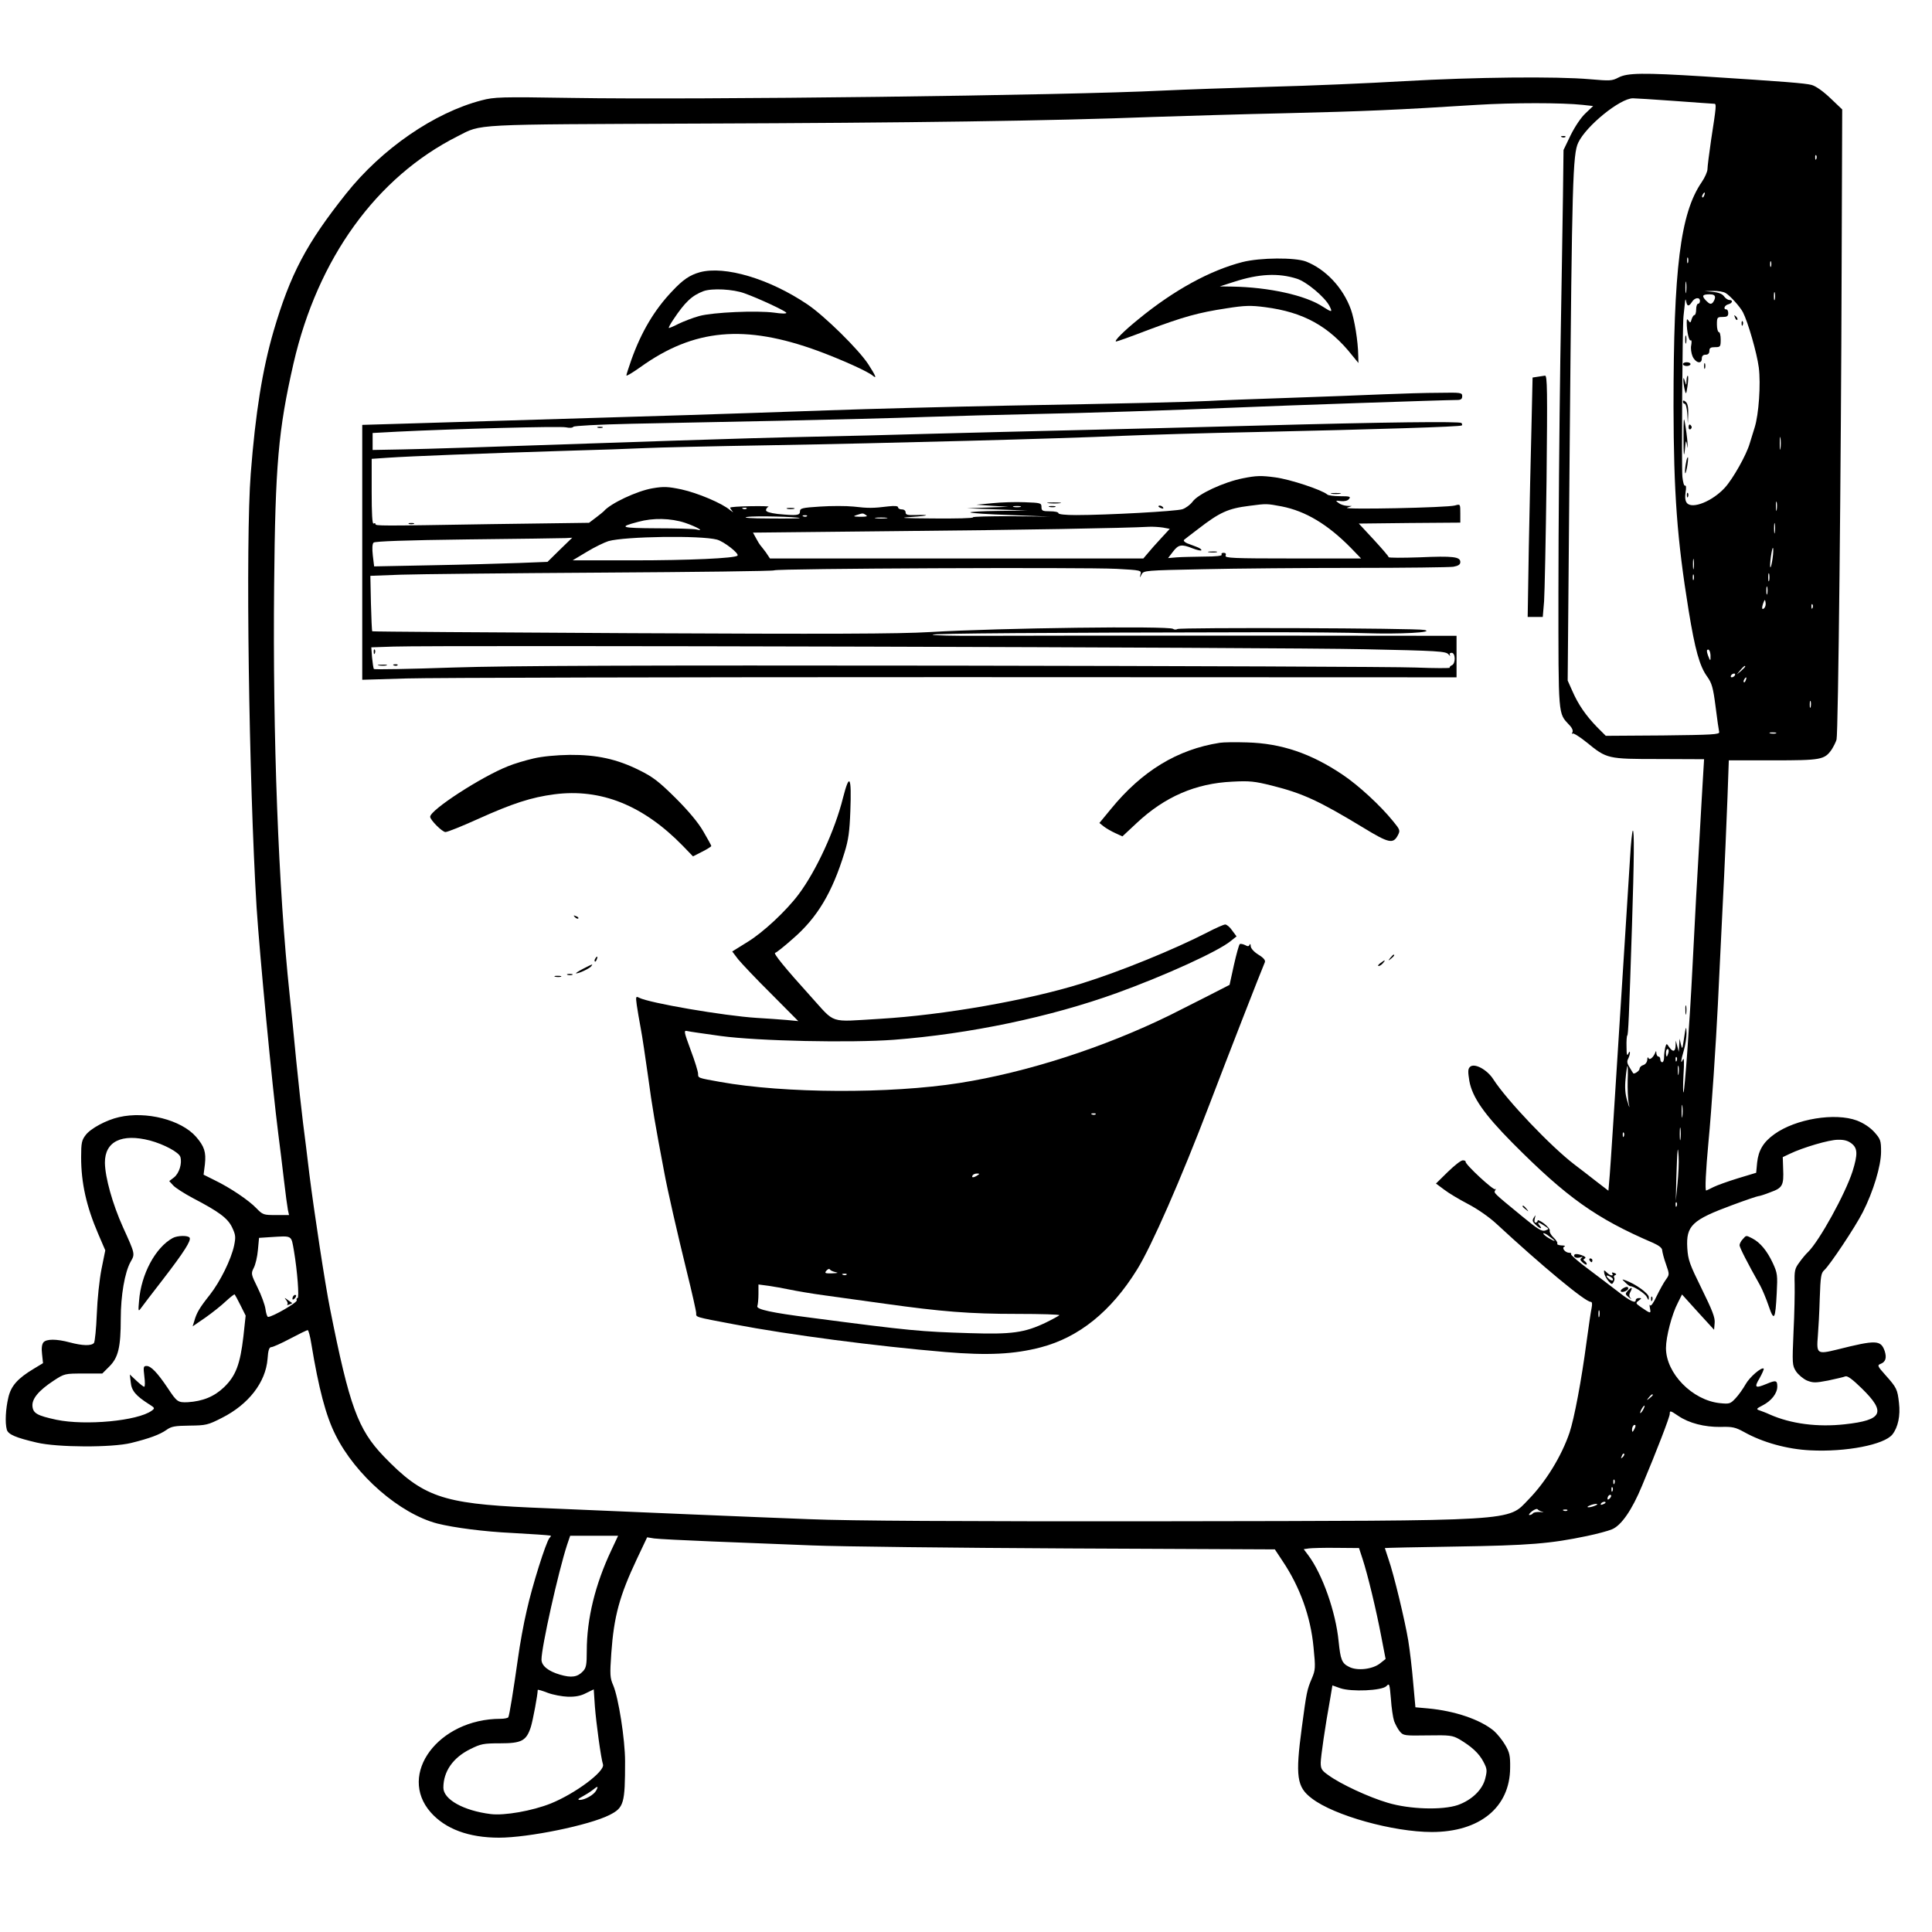 <?xml version="1.0" standalone="no"?>
<!DOCTYPE svg PUBLIC "-//W3C//DTD SVG 20010904//EN"
 "http://www.w3.org/TR/2001/REC-SVG-20010904/DTD/svg10.dtd">
<svg version="1.0" xmlns="http://www.w3.org/2000/svg"
 width="1024pt" height="1024pt" viewBox="0 0 1024 1024"
 preserveAspectRatio="xMidYMid meet">
<g transform="translate(0,1024) scale(0.1,-0.1)"
fill="#000000" stroke="none">
<path d="M8578 9829 c-34 -18 -46 -18 -150 -9 -180 16 -615 11 -983 -10 -187
-11 -509 -25 -715 -30 -206 -6 -460 -15 -565 -20 -512 -26 -2470 -50 -3135
-39 -378 6 -410 5 -478 -13 -250 -65 -528 -256 -718 -495 -210 -264 -295 -425
-384 -728 -59 -203 -96 -433 -121 -755 -28 -354 -10 -1627 31 -2300 16 -246
83 -950 115 -1200 8 -63 22 -173 30 -245 8 -71 18 -142 21 -158 l6 -27 -69 0
c-66 0 -70 1 -104 36 -40 42 -139 109 -222 149 l-58 29 7 55 c7 65 -3 95 -47
146 -79 90 -265 137 -408 104 -67 -15 -151 -60 -177 -95 -21 -27 -24 -42 -24
-118 0 -136 28 -261 91 -407 l37 -86 -20 -99 c-11 -56 -22 -159 -25 -239 -3
-77 -10 -146 -15 -153 -14 -16 -60 -15 -128 3 -71 19 -124 19 -140 0 -8 -10
-11 -32 -7 -63 l5 -47 -48 -29 c-87 -52 -122 -92 -136 -154 -14 -60 -18 -132
-8 -169 7 -26 48 -43 159 -69 110 -26 398 -27 500 -2 97 24 151 44 187 69 26
19 45 22 123 23 86 1 97 3 171 41 141 71 232 188 242 312 3 47 9 63 20 63 8 0
53 20 100 45 47 25 88 45 93 45 4 0 13 -33 19 -72 39 -237 77 -382 128 -483
106 -214 341 -418 540 -470 88 -22 247 -43 397 -50 108 -6 183 -11 204 -14 2
-1 -1 -7 -7 -13 -19 -24 -91 -252 -120 -383 -17 -71 -37 -184 -46 -250 -25
-176 -46 -307 -52 -317 -3 -4 -21 -8 -41 -8 -329 0 -548 -294 -370 -496 78
-88 201 -134 362 -134 156 0 478 66 585 120 77 39 83 60 83 285 0 115 -35 338
-63 403 -17 39 -18 55 -10 170 14 195 43 303 136 500 l54 114 37 -6 c21 -3
160 -10 308 -16 149 -6 387 -15 530 -21 143 -6 753 -13 1356 -16 l1096 -5 41
-62 c92 -137 149 -295 164 -457 11 -109 10 -120 -9 -165 -26 -61 -28 -73 -53
-259 -35 -261 -27 -317 53 -377 118 -91 432 -178 636 -178 254 0 414 131 415
340 1 64 -3 82 -26 121 -15 26 -42 59 -60 75 -72 60 -207 106 -349 119 l-67 6
-12 132 c-6 73 -18 173 -26 222 -17 103 -76 350 -105 432 -10 31 -19 57 -19
58 0 1 170 5 378 8 386 6 499 15 694 56 53 11 112 27 131 35 50 20 107 103
160 231 79 188 147 365 147 381 0 19 3 18 46 -11 56 -38 138 -59 223 -58 64 2
79 -2 125 -27 98 -55 228 -91 350 -97 191 -10 393 30 436 84 30 38 43 100 35
167 -8 72 -12 81 -72 148 -42 47 -44 52 -26 59 27 10 34 32 22 69 -21 58 -45
59 -252 7 -106 -26 -110 -23 -102 73 3 36 8 125 10 198 4 117 7 135 24 150 29
26 164 228 204 307 56 110 97 246 97 321 0 59 -3 67 -36 104 -23 25 -56 47
-92 61 -116 43 -324 9 -437 -72 -59 -42 -85 -86 -92 -152 l-5 -53 -96 -29
c-52 -16 -111 -37 -131 -47 -19 -10 -37 -18 -38 -18 -7 0 -2 106 12 255 17
176 40 528 50 730 3 72 15 303 25 515 11 212 22 474 26 583 l7 197 234 0 c255
0 273 3 311 57 10 16 22 39 26 53 9 33 24 1445 27 2498 l3 842 -63 60 c-39 37
-77 64 -100 70 -36 9 -134 17 -571 45 -321 20 -405 19 -452 -6z m297 -124
c110 -8 205 -15 211 -15 12 0 11 -12 -17 -193 -10 -70 -19 -139 -19 -153 0
-14 -14 -45 -31 -70 -113 -165 -149 -457 -149 -1189 1 -460 19 -704 80 -1080
34 -208 58 -296 99 -352 24 -34 31 -57 44 -159 8 -65 17 -126 19 -134 3 -13
-37 -15 -299 -18 l-302 -2 -47 47 c-59 61 -99 119 -130 190 l-25 56 11 1281
c12 1361 16 1509 45 1570 42 89 222 235 290 235 11 0 110 -6 220 -14z m-485
-21 l54 -6 -40 -38 c-24 -22 -56 -70 -79 -116 l-38 -79 -3 -245 c-2 -135 -8
-524 -14 -865 -5 -341 -10 -896 -10 -1233 0 -668 -2 -640 57 -704 16 -16 22
-31 17 -40 -4 -7 -4 -10 1 -6 4 4 38 -17 75 -47 107 -87 109 -88 383 -88 l239
-1 -6 -100 c-3 -56 -11 -181 -16 -278 -6 -98 -14 -256 -20 -350 -5 -95 -14
-267 -20 -383 -14 -284 -41 -649 -47 -655 -3 -3 -3 40 0 95 4 62 3 92 -3 80
-14 -32 -11 -5 5 49 8 27 14 68 14 90 -1 44 -4 38 -15 -39 -7 -47 -8 -48 -15
-20 l-7 30 -2 -35 -2 -35 -8 30 -8 30 -1 -27 c-1 -33 -14 -36 -34 -8 -14 21
-14 21 -21 -2 -3 -13 -6 -35 -6 -50 0 -16 -4 -28 -10 -28 -5 0 -10 7 -10 15 0
8 -4 15 -10 15 -5 0 -10 8 -11 18 0 13 -2 14 -6 2 -11 -26 -31 -42 -36 -27 -3
6 -6 2 -6 -10 -1 -12 -9 -24 -21 -28 -11 -3 -20 -12 -20 -20 0 -11 -30 -31
-34 -23 -1 2 -10 15 -19 31 -13 20 -15 32 -7 46 5 11 10 26 9 33 0 7 -4 4 -9
-7 -6 -14 -9 -5 -9 36 -1 31 1 58 4 61 5 5 9 86 25 583 11 345 13 511 4 502
-3 -3 -10 -65 -14 -139 -5 -73 -20 -315 -34 -538 -57 -905 -68 -1069 -74
-1148 l-7 -83 -65 50 c-36 28 -87 68 -114 88 -126 96 -358 340 -430 451 -33
53 -102 90 -125 67 -11 -11 -11 -25 -3 -75 16 -86 78 -175 227 -326 289 -291
445 -402 748 -532 31 -14 47 -27 47 -39 1 -10 9 -43 20 -73 19 -55 19 -55 -1
-83 -11 -15 -33 -55 -49 -88 -16 -35 -31 -55 -34 -47 -3 7 -4 0 -1 -15 6 -31
5 -31 -49 6 -27 19 -28 21 -10 34 16 12 16 13 1 13 -9 0 -17 -4 -17 -10 0 -20
-27 -8 -90 41 -36 28 -109 83 -162 123 -54 40 -95 76 -91 79 3 4 -1 7 -9 7
-22 0 -43 26 -26 33 7 3 0 6 -15 6 -16 1 -26 5 -23 10 3 4 -6 19 -20 32 -13
12 -22 29 -20 35 3 7 -11 24 -30 39 -19 14 -34 21 -34 16 0 -6 -5 -11 -11 -11
-6 0 -8 9 -4 23 5 20 5 20 -5 4 -10 -15 -8 -22 9 -38 24 -23 39 -25 21 -4 -16
20 -5 19 26 -2 26 -17 26 -17 4 -25 -18 -6 -38 6 -122 75 -156 128 -151 124
-143 138 5 8 4 11 0 6 -9 -8 -161 133 -157 146 1 4 -6 7 -15 7 -10 0 -45 -28
-80 -62 l-62 -61 43 -32 c23 -18 80 -52 126 -76 50 -26 112 -69 150 -104 243
-225 472 -415 501 -415 8 0 9 -11 5 -32 -4 -18 -16 -100 -27 -181 -27 -204
-65 -405 -90 -480 -42 -124 -126 -261 -217 -354 -114 -118 -35 -113 -1922
-116 -1120 -1 -1666 2 -1890 11 -292 11 -882 36 -1485 62 -461 21 -565 57
-771 271 -137 143 -182 266 -284 779 -27 133 -86 524 -110 715 -10 88 -26 212
-34 275 -8 63 -24 212 -36 330 -11 118 -27 276 -35 350 -59 554 -90 1367 -82
2167 6 640 22 823 103 1178 128 555 439 986 870 1203 130 66 59 62 1285 67
1110 4 1857 14 2399 35 157 5 476 15 710 20 411 10 580 17 1005 44 194 12 453
12 565 0z m1237 -286 c-3 -8 -6 -5 -6 6 -1 11 2 17 5 13 3 -3 4 -12 1 -19z
m-594 -193 c-3 -9 -8 -14 -10 -11 -3 3 -2 9 2 15 9 16 15 13 8 -4z m-86 -357
c-3 -7 -5 -2 -5 12 0 14 2 19 5 13 2 -7 2 -19 0 -25z m440 -20 c-3 -7 -5 -2
-5 12 0 14 2 19 5 13 2 -7 2 -19 0 -25z m-450 -135 c-2 -16 -4 -5 -4 22 0 28
2 40 4 28 2 -13 2 -35 0 -50z m209 -6 c24 -14 76 -72 92 -102 27 -53 74 -216
84 -293 11 -87 0 -249 -22 -318 -5 -16 -17 -54 -26 -84 -17 -60 -89 -188 -132
-235 -66 -72 -173 -115 -201 -81 -9 11 -11 29 -7 57 4 24 3 38 -3 35 -5 -3
-11 18 -14 47 -5 56 0 803 6 852 2 17 5 46 7 65 2 25 4 29 7 13 5 -28 14 -29
31 -3 14 23 42 27 42 5 0 -8 -4 -15 -10 -15 -5 0 -10 -13 -10 -30 0 -16 -4
-30 -9 -30 -5 0 -11 -10 -15 -22 -5 -19 -8 -21 -16 -8 -8 12 -10 10 -10 -10 0
-45 12 -100 21 -94 5 3 6 -8 3 -25 -4 -17 0 -43 7 -60 16 -35 49 -43 49 -11 0
13 7 20 20 20 13 0 20 7 20 20 0 16 7 20 30 20 28 0 30 2 30 40 0 22 -4 40
-10 40 -5 0 -10 18 -10 40 0 38 2 40 30 40 23 0 30 4 30 20 0 11 -4 20 -10 20
-18 0 -10 22 10 27 23 6 27 23 6 23 -8 0 -21 9 -28 19 -9 13 -29 21 -58 24
l-45 4 45 1 c25 1 54 -4 66 -11z m261 -34 c-3 -10 -5 -2 -5 17 0 19 2 27 5 18
2 -10 2 -26 0 -35z m-317 11 c0 -8 -6 -21 -12 -28 -10 -10 -17 -8 -35 10 -25
26 -21 34 19 34 19 0 28 -5 28 -16z m347 -801 c-2 -16 -4 -3 -4 27 0 30 2 43
4 28 2 -16 2 -40 0 -55z m-20 -325 c-2 -13 -4 -5 -4 17 -1 22 1 32 4 23 2 -10
2 -28 0 -40z m-10 -120 c-2 -13 -4 -3 -4 22 0 25 2 35 4 23 2 -13 2 -33 0 -45z
m-12 -138 c-4 -28 -9 -49 -12 -47 -2 3 -1 28 3 56 4 28 9 50 11 47 3 -3 2 -28
-2 -56z m-418 -52 c-2 -13 -4 -3 -4 22 0 25 2 35 4 23 2 -13 2 -33 0 -45z
m400 -65 c-3 -10 -5 -2 -5 17 0 19 2 27 5 18 2 -10 2 -26 0 -35z m-400 5 c-3
-7 -5 -2 -5 12 0 14 2 19 5 13 2 -7 2 -19 0 -25z m390 -75 c-3 -10 -5 -2 -5
17 0 19 2 27 5 18 2 -10 2 -26 0 -35z m-16 -76 c-13 -13 -15 1 -4 30 7 17 8
17 11 -1 2 -10 -1 -23 -7 -29z m256 1 c-3 -8 -6 -5 -6 6 -1 11 2 17 5 13 3 -3
4 -12 1 -19z m-541 -250 c1 -35 -1 -35 -14 0 -7 21 -7 29 2 29 6 0 11 -13 12
-29z m184 -61 c0 -2 -10 -12 -22 -23 l-23 -19 19 23 c18 21 26 27 26 19z m-55
-47 c-3 -5 -11 -10 -16 -10 -6 0 -7 5 -4 10 3 6 11 10 16 10 6 0 7 -4 4 -10z
m58 -25 c-3 -9 -8 -14 -10 -11 -3 3 -2 9 2 15 9 16 15 13 8 -4z m344 -142 c-3
-10 -5 -4 -5 12 0 17 2 24 5 18 2 -7 2 -21 0 -30z m-184 -140 c-7 -2 -21 -2
-30 0 -10 3 -4 5 12 5 17 0 24 -2 18 -5z m-570 -1693 c-3 -11 -7 -20 -9 -20
-2 0 -4 9 -4 20 0 11 4 20 9 20 5 0 7 -9 4 -20z m44 -42 c-3 -8 -6 -5 -6 6 -1
11 2 17 5 13 3 -3 4 -12 1 -19z m10 -70 c-2 -13 -4 -5 -4 17 -1 22 1 32 4 23
2 -10 2 -28 0 -40z m-270 -35 c-1 -43 1 -96 5 -118 7 -33 5 -31 -7 10 -11 35
-14 70 -9 118 3 37 8 67 10 67 2 0 3 -35 1 -77z m290 -190 c-2 -16 -4 -3 -4
27 0 30 2 43 4 28 2 -16 2 -40 0 -55z m-10 -120 c-2 -16 -4 -3 -4 27 0 30 2
43 4 28 2 -16 2 -40 0 -55z m-300 15 c-3 -8 -6 -5 -6 6 -1 11 2 17 5 13 3 -3
4 -12 1 -19z m-7812 -23 c74 -20 153 -62 161 -87 10 -34 -6 -86 -33 -108 l-26
-20 21 -23 c12 -13 59 -43 104 -67 140 -73 185 -107 208 -155 19 -40 20 -51
11 -96 -16 -75 -74 -192 -129 -262 -54 -68 -70 -95 -82 -138 l-9 -29 67 46
c37 26 86 65 109 87 24 22 45 39 47 36 2 -2 16 -28 31 -58 l27 -54 -12 -111
c-17 -146 -40 -208 -102 -268 -52 -50 -113 -75 -193 -80 -52 -2 -57 1 -106 75
-55 82 -89 117 -112 117 -17 0 -18 -5 -12 -55 4 -30 4 -55 -1 -55 -4 0 -23 15
-42 33 l-34 32 5 -42 c4 -44 27 -71 96 -115 32 -20 33 -22 15 -35 -74 -54
-350 -80 -505 -48 -102 22 -123 34 -127 71 -4 40 33 84 112 136 58 38 60 38
159 38 l99 0 38 38 c47 47 60 102 60 253 0 123 21 245 52 301 24 42 25 40 -40
183 -56 124 -95 265 -96 342 -1 113 89 157 239 118z m9019 -16 c32 -25 33 -57
5 -147 -39 -121 -176 -369 -236 -428 -11 -10 -32 -35 -46 -55 -24 -32 -27 -43
-25 -115 1 -43 -1 -158 -6 -254 -7 -168 -7 -176 13 -208 12 -18 38 -40 58 -49
33 -13 45 -13 113 0 41 9 82 18 91 22 11 4 38 -16 87 -64 130 -127 111 -168
-90 -190 -144 -16 -285 2 -398 52 -19 9 -44 18 -55 22 -18 6 -16 9 17 26 47
24 78 64 78 100 0 33 -7 35 -57 14 -60 -25 -67 -20 -37 30 14 25 24 48 22 51
-11 10 -75 -45 -96 -83 -13 -23 -36 -56 -53 -74 -28 -30 -33 -31 -83 -26 -146
15 -286 158 -286 292 0 59 31 179 63 240 l22 44 85 -94 85 -93 3 36 c3 28 -12
66 -69 182 -64 130 -72 152 -76 215 -7 119 25 149 239 228 70 26 132 47 137
47 6 0 35 9 65 21 64 23 71 36 67 125 l-2 61 38 18 c69 33 207 74 254 74 33 1
54 -5 73 -20z m-923 -214 l-9 -90 3 125 c5 155 8 180 12 110 2 -30 -1 -95 -6
-145z m-4 -117 c-3 -8 -6 -5 -6 6 -1 11 2 17 5 13 3 -3 4 -12 1 -19z m-647
-185 c0 -2 -13 4 -30 14 -16 9 -30 21 -30 25 0 5 14 -1 30 -14 17 -12 30 -23
30 -25z m-6682 -53 c18 -106 29 -250 19 -250 -5 0 -7 -6 -4 -12 3 -12 -129
-88 -152 -88 -5 0 -11 19 -14 42 -3 22 -22 74 -42 114 -35 71 -35 74 -20 104
9 17 19 59 22 95 l6 64 61 4 c117 7 109 12 124 -73z m6919 -347 c-3 -10 -5 -4
-5 12 0 17 2 24 5 18 2 -7 2 -21 0 -30z m283 -417 c0 -2 -8 -10 -17 -17 -16
-13 -17 -12 -4 4 13 16 21 21 21 13z m-50 -76 c-6 -11 -13 -20 -16 -20 -2 0 0
9 6 20 6 11 13 20 16 20 2 0 0 -9 -6 -20z m-49 -107 c-8 -15 -10 -15 -11 -2 0
17 10 32 18 25 2 -3 -1 -13 -7 -23z m-60 -146 c-10 -9 -11 -8 -5 6 3 10 9 15
12 12 3 -3 0 -11 -7 -18z m-44 -139 c-3 -8 -6 -5 -6 6 -1 11 2 17 5 13 3 -3 4
-12 1 -19z m-10 -40 c-3 -8 -6 -5 -6 6 -1 11 2 17 5 13 3 -3 4 -12 1 -19z
m-15 -40 c-7 -7 -12 -8 -12 -2 0 14 12 26 19 19 2 -3 -1 -11 -7 -17z m-22 -22
c0 -2 -7 -7 -16 -10 -8 -3 -12 -2 -9 4 6 10 25 14 25 6z m-55 -16 c-11 -5 -27
-9 -35 -9 -9 0 -8 4 5 9 11 5 27 9 35 9 9 0 8 -4 -5 -9z m-280 -33 c11 -2 5
-3 -12 -1 -18 1 -35 -2 -38 -7 -4 -5 -12 -9 -18 -9 -7 0 -1 9 13 20 13 10 27
15 30 10 3 -4 14 -10 25 -13z m132 7 c-3 -3 -12 -4 -19 -1 -8 3 -5 6 6 6 11 1
17 -2 13 -5z m-5067 -211 c-85 -180 -130 -362 -130 -534 0 -72 -3 -89 -20
-107 -29 -31 -61 -36 -122 -18 -62 18 -98 47 -98 80 0 66 89 465 136 609 l16
47 127 0 127 0 -36 -77z m3982 -46 c27 -82 73 -273 99 -411 l23 -119 -29 -23
c-40 -32 -122 -41 -164 -19 -39 19 -46 38 -56 135 -15 156 -86 357 -161 457
l-24 32 27 4 c16 2 82 4 147 3 l119 -1 19 -58z m167 -859 c7 -18 20 -43 31
-56 18 -21 24 -22 147 -20 117 2 131 0 167 -20 66 -39 105 -75 128 -119 20
-38 21 -46 10 -90 -15 -60 -72 -114 -145 -140 -82 -28 -256 -23 -372 12 -99
29 -250 99 -314 146 -36 25 -41 34 -41 67 1 34 23 189 51 343 l11 66 42 -15
c59 -20 220 -13 244 11 16 17 17 14 24 -67 3 -47 11 -100 17 -118z m-4379 129
c38 -1 68 4 96 19 l41 20 6 -90 c7 -90 32 -274 43 -308 11 -37 -148 -155 -277
-207 -98 -39 -245 -65 -318 -56 -145 18 -251 78 -251 140 0 86 51 159 142 204
56 28 70 31 158 31 115 0 140 13 164 88 11 37 36 169 36 195 0 3 24 -4 52 -15
29 -11 78 -20 108 -21z m150 -497 c-12 -23 -60 -50 -87 -50 -13 1 -9 6 12 17
17 9 41 24 54 34 30 24 34 24 21 -1z"/>
<path d="M8278 9513 c7 -3 16 -2 19 1 4 3 -2 6 -13 5 -11 0 -14 -3 -6 -6z"/>
<path d="M6585 8851 c-171 -44 -362 -148 -550 -302 -78 -63 -134 -119 -119
-119 5 0 81 27 169 61 188 70 265 92 417 115 95 15 127 16 203 6 203 -26 340
-101 463 -257 l32 -39 -1 39 c-1 76 -20 192 -39 245 -42 116 -134 213 -238
254 -59 22 -242 21 -337 -3z m288 -88 c52 -16 148 -97 173 -144 18 -35 14 -36
-34 -5 -92 61 -288 104 -482 107 l-65 1 75 24 c132 43 235 48 333 17z"/>
<path d="M3709 8797 c-53 -15 -89 -39 -145 -99 -95 -99 -165 -217 -218 -366
-14 -40 -26 -77 -26 -82 0 -5 33 15 74 44 284 204 554 228 942 86 124 -46 263
-108 291 -132 22 -18 14 1 -24 60 -50 78 -233 258 -324 319 -200 135 -437 206
-570 170z m238 -112 c73 -26 217 -93 221 -103 1 -5 -26 -5 -65 1 -93 12 -324
2 -397 -18 -33 -9 -82 -28 -109 -41 -27 -14 -51 -24 -52 -22 -2 2 8 21 23 43
63 95 100 129 161 152 44 16 157 11 218 -12z"/>
<path d="M8149 8243 l-26 -4 -6 -267 c-4 -147 -10 -432 -14 -634 l-6 -368 40
0 40 0 7 83 c3 45 9 333 13 640 5 477 4 557 -8 556 -8 -1 -26 -4 -40 -6z"/>
<path d="M7330 8150 c-96 -4 -323 -13 -505 -19 -181 -6 -368 -13 -415 -16
-114 -6 -416 -13 -1075 -25 -302 -6 -730 -17 -950 -25 -220 -8 -553 -19 -740
-25 -799 -24 -1333 -40 -1523 -46 l-202 -6 0 -676 0 -675 233 7 c127 4 1432 7
2900 7 l2667 -1 0 110 0 110 -1122 1 c-618 0 -1244 0 -1393 -1 -148 -1 -266 2
-262 6 6 7 569 11 1785 13 194 0 424 -2 510 -5 180 -6 370 4 312 17 -45 10
-1293 14 -1309 5 -7 -4 -17 -4 -24 1 -24 16 -910 5 -1287 -17 -164 -10 -543
-11 -1585 -6 -753 4 -1370 8 -1372 10 -2 2 -5 69 -7 149 l-3 145 161 6 c88 3
567 8 1064 11 497 3 909 8 915 12 15 10 1641 17 1815 8 129 -7 133 -8 127 -29
-5 -21 -5 -21 6 0 10 20 20 21 326 27 174 4 535 7 802 7 267 0 503 3 524 6 27
5 37 12 37 25 0 28 -37 33 -217 25 -89 -3 -163 -3 -163 1 0 5 -36 46 -79 93
l-79 85 269 3 269 2 0 49 c0 50 0 50 -28 42 -39 -12 -604 -23 -572 -12 l25 9
-26 1 c-14 1 -34 7 -44 15 -18 13 -17 14 12 10 19 -2 36 2 43 11 11 13 4 15
-47 15 -32 0 -63 4 -68 9 -27 24 -198 81 -277 91 -74 10 -100 9 -170 -5 -102
-20 -239 -84 -267 -124 -12 -16 -36 -34 -54 -40 -33 -11 -400 -31 -564 -31
-56 0 -93 4 -93 10 0 6 -20 10 -45 10 -40 0 -45 3 -45 23 0 21 -5 22 -88 25
-48 2 -125 0 -172 -5 l-85 -8 85 -6 85 -5 -110 -4 -110 -4 160 -6 160 -6 -154
-2 c-85 -1 -152 -5 -148 -8 3 -4 100 -10 214 -14 l208 -8 -207 2 c-113 0 -204
-2 -201 -6 2 -5 -92 -7 -209 -6 -164 1 -191 3 -118 8 95 6 107 13 18 10 -38
-1 -48 2 -48 14 0 9 -8 16 -20 16 -11 0 -20 5 -20 11 0 7 -17 9 -52 5 -80 -10
-107 -10 -184 -1 -39 4 -119 4 -178 0 -95 -6 -106 -9 -106 -26 0 -21 -17 -23
-119 -13 -39 5 -61 11 -61 20 0 7 6 15 13 18 6 3 -36 4 -95 3 -60 -1 -108 -4
-108 -8 0 -3 6 -11 12 -19 7 -8 2 -5 -12 6 -43 37 -172 91 -258 110 -72 15
-94 16 -153 6 -83 -14 -225 -81 -259 -122 -3 -3 -21 -18 -41 -33 l-37 -28
-518 -7 c-604 -10 -614 -10 -614 1 0 5 -4 5 -10 2 -7 -4 -10 55 -10 168 l0
175 87 6 c116 8 506 23 923 36 184 5 382 12 440 15 58 3 355 10 660 15 634 11
1539 35 1870 50 124 5 441 15 705 20 634 14 1086 28 1093 35 3 3 2 8 -2 13
-10 9 -394 5 -1086 -14 -305 -8 -737 -19 -960 -24 -223 -5 -567 -14 -765 -19
-198 -6 -486 -13 -640 -16 -154 -3 -471 -12 -705 -20 -1113 -38 -1306 -44
-1455 -47 l-160 -3 0 45 0 45 130 7 c304 15 865 30 895 23 18 -4 35 -3 39 3 3
5 132 12 311 16 168 3 523 11 790 16 267 6 611 14 765 20 154 5 404 12 555 15
309 6 737 20 1095 35 226 10 1108 40 1168 40 20 0 27 5 27 20 0 19 -6 20 -122
18 -68 0 -202 -4 -298 -8z m-537 -594 c127 -25 244 -95 367 -220 l54 -56 -362
0 c-317 0 -361 2 -356 15 4 10 0 15 -11 15 -9 0 -13 -4 -10 -10 4 -6 -29 -10
-92 -10 -54 -1 -119 -2 -145 -4 l-47 -4 26 34 c29 38 45 41 103 18 23 -9 44
-14 47 -11 3 4 -6 11 -21 17 -14 5 -38 15 -53 20 -14 6 -22 14 -17 19 5 4 38
30 74 57 115 89 159 109 272 123 92 12 90 12 171 -3z m-1385 -3 c-10 -2 -26
-2 -35 0 -10 3 -2 5 17 5 19 0 27 -2 18 -5z m-1451 -9 c-3 -3 -12 -4 -19 -1
-8 3 -5 6 6 6 11 1 17 -2 13 -5z m633 -34 c11 -7 2 -9 -30 -9 -37 1 -41 2 -20
9 34 11 33 11 50 0z m-351 -16 c2 -2 -70 -3 -160 -2 -103 0 -147 4 -119 8 43
7 270 1 279 -6z m38 10 c-3 -3 -12 -4 -19 -1 -8 3 -5 6 6 6 11 1 17 -2 13 -5z
m421 -11 c-16 -2 -40 -2 -55 0 -16 2 -3 4 27 4 30 0 43 -2 28 -4z m-1067 -24
c64 -22 108 -48 59 -35 -14 3 -108 6 -210 6 -191 1 -205 6 -98 34 79 22 173
20 249 -5z m2532 -25 l37 -7 -47 -51 c-27 -29 -58 -64 -70 -79 l-23 -27 -989
0 -990 0 -22 33 c-13 17 -26 34 -29 37 -3 3 -13 19 -22 36 l-17 31 762 8 c655
6 1212 16 1337 23 19 1 52 -1 73 -4z m-2363 -64 c37 -10 119 -74 109 -85 -15
-14 -255 -25 -554 -25 l-320 0 75 45 c41 25 93 50 115 57 89 25 488 31 575 8z
m-833 -54 l-65 -64 -154 -6 c-84 -3 -291 -9 -459 -12 l-306 -6 -7 58 c-4 36
-3 61 4 68 7 7 171 13 498 17 268 3 502 6 521 7 l34 2 -66 -64z m4262 -527
c394 -8 435 -11 448 -27 8 -9 12 -11 8 -4 -4 7 0 12 9 12 21 0 22 -58 1 -66
-8 -4 -13 -9 -11 -13 2 -3 -80 -3 -182 1 -103 4 -1199 8 -2437 10 -1709 2
-2349 0 -2663 -10 -228 -8 -416 -11 -420 -8 -3 3 -7 31 -10 61 l-4 54 118 4
c242 8 4724 -4 5143 -14z"/>
<path d="M6408 7313 c12 -2 30 -2 40 0 9 3 -1 5 -23 4 -22 0 -30 -2 -17 -4z"/>
<path d="M1981 6784 c0 -11 3 -14 6 -6 3 7 2 16 -1 19 -3 4 -6 -2 -5 -13z"/>
<path d="M2008 6713 c12 -2 30 -2 40 0 9 3 -1 5 -23 4 -22 0 -30 -2 -17 -4z"/>
<path d="M2088 6713 c7 -3 16 -2 19 1 4 3 -2 6 -13 5 -11 0 -14 -3 -6 -6z"/>
<path d="M3168 7973 c6 -2 18 -2 25 0 6 3 1 5 -13 5 -14 0 -19 -2 -12 -5z"/>
<path d="M7058 7623 c12 -2 32 -2 45 0 12 2 2 4 -23 4 -25 0 -35 -2 -22 -4z"/>
<path d="M5558 7573 c18 -2 45 -2 60 0 15 2 0 4 -33 4 -33 0 -45 -2 -27 -4z"/>
<path d="M5563 7553 c9 -2 23 -2 30 0 6 3 -1 5 -18 5 -16 0 -22 -2 -12 -5z"/>
<path d="M6140 7556 c0 -2 7 -7 16 -10 8 -3 12 -2 9 4 -6 10 -25 14 -25 6z"/>
<path d="M4173 7543 c9 -2 25 -2 35 0 9 3 1 5 -18 5 -19 0 -27 -2 -17 -5z"/>
<path d="M2168 7463 c6 -2 18 -2 25 0 6 3 1 5 -13 5 -14 0 -19 -2 -12 -5z"/>
<path d="M6465 6303 c-225 -35 -413 -150 -577 -351 l-61 -74 24 -19 c13 -10
41 -26 61 -35 l37 -17 77 72 c148 138 311 209 505 218 92 5 119 2 211 -21 163
-41 248 -80 484 -223 136 -83 158 -87 183 -40 13 25 12 29 -25 74 -68 84 -183
190 -268 247 -168 113 -325 166 -506 171 -63 2 -128 1 -145 -2z"/>
<path d="M2828 6220 c-43 -10 -104 -28 -135 -41 -142 -56 -413 -232 -413 -268
0 -17 64 -81 81 -81 11 0 88 31 172 69 184 83 283 115 405 131 247 32 471 -58
681 -273 l54 -56 49 25 c26 13 48 27 48 30 0 3 -19 38 -42 77 -27 47 -78 108
-147 177 -88 87 -120 112 -191 147 -120 60 -227 83 -370 82 -70 -1 -146 -8
-192 -19z"/>
<path d="M4468 6011 c-42 -170 -142 -387 -235 -511 -65 -87 -188 -202 -270
-252 l-82 -51 31 -41 c18 -22 97 -106 176 -184 l143 -144 -63 6 c-35 3 -106 8
-158 11 -173 11 -570 79 -623 107 -17 9 -18 6 -12 -39 4 -26 13 -82 21 -123 8
-41 25 -157 39 -256 21 -158 39 -262 85 -504 17 -94 70 -326 121 -533 27 -109
49 -207 49 -217 0 -22 -12 -19 200 -59 292 -56 753 -116 1120 -147 226 -19
366 -12 507 25 202 53 372 190 509 411 77 123 234 482 384 875 101 265 271
701 294 755 4 10 -6 23 -34 40 -24 15 -40 33 -41 45 0 11 -3 14 -6 8 -3 -10
-10 -10 -24 -2 -11 5 -23 8 -28 5 -4 -3 -18 -53 -31 -111 l-23 -105 -121 -62
c-67 -34 -155 -78 -196 -99 -349 -171 -758 -303 -1114 -359 -368 -58 -928 -56
-1271 6 -117 21 -115 20 -115 43 0 11 -17 67 -39 125 -37 101 -38 106 -17 101
11 -3 91 -14 176 -26 200 -27 689 -37 918 -20 401 31 828 120 1182 248 254 92
538 221 604 276 l30 24 -23 31 c-12 18 -29 32 -37 32 -8 0 -51 -19 -97 -43
-173 -89 -457 -205 -662 -269 -288 -90 -734 -168 -1072 -188 -274 -16 -231
-30 -367 120 -133 147 -201 230 -187 230 5 0 48 34 95 76 128 111 207 243 272
455 21 67 27 112 31 219 7 186 -4 207 -39 71z m1339 -1677 c-3 -3 -12 -4 -19
-1 -8 3 -5 6 6 6 11 1 17 -2 13 -5z m-627 -324 c-20 -13 -33 -13 -25 0 3 6 14
10 23 10 15 0 15 -2 2 -10z m-750 -513 c16 -3 9 -5 -19 -6 -38 -1 -42 1 -31
14 8 9 16 12 19 6 3 -5 17 -11 31 -14z m57 -13 c-3 -3 -12 -4 -19 -1 -8 3 -5
6 6 6 11 1 17 -2 13 -5z m-302 -79 c33 -7 114 -21 180 -30 66 -9 212 -29 325
-45 301 -42 448 -54 702 -54 125 0 225 -3 223 -7 -3 -3 -35 -21 -72 -39 -113
-54 -180 -63 -403 -56 -260 8 -311 12 -844 82 -205 26 -288 44 -282 61 3 8 6
37 6 65 l0 50 53 -7 c28 -4 79 -13 112 -20z"/>
<path d="M3047 5379 c7 -7 15 -10 18 -7 3 3 -2 9 -12 12 -14 6 -15 5 -6 -5z"/>
<path d="M7369 5163 c-13 -16 -12 -17 4 -4 16 13 21 21 13 21 -2 0 -10 -8 -17
-17z"/>
<path d="M3155 5159 c-4 -6 -5 -12 -2 -15 2 -3 7 2 10 11 7 17 1 20 -8 4z"/>
<path d="M7316 5135 c-11 -8 -15 -15 -9 -15 6 0 16 7 23 15 16 19 11 19 -14 0z"/>
<path d="M3090 5105 c-25 -13 -41 -24 -37 -24 14 -2 74 27 81 38 9 13 11 14
-44 -14z"/>
<path d="M3008 5073 c6 -2 18 -2 25 0 6 3 1 5 -13 5 -14 0 -19 -2 -12 -5z"/>
<path d="M2943 5063 c9 -2 23 -2 30 0 6 3 -1 5 -18 5 -16 0 -22 -2 -12 -5z"/>
<path d="M8933 4885 c0 -22 2 -30 4 -17 2 12 2 30 0 40 -3 9 -5 -1 -4 -23z"/>
<path d="M8070 3846 c0 -2 8 -10 18 -17 15 -13 16 -12 3 4 -13 16 -21 21 -21
13z"/>
<path d="M8345 3590 c-8 -13 10 -21 32 -14 12 4 14 3 6 -3 -10 -7 -8 -13 7
-26 11 -9 20 -13 20 -7 0 5 -5 12 -11 16 -8 5 -8 9 1 14 8 5 1 11 -19 18 -17
6 -33 7 -36 2z"/>
<path d="M8425 3560 c3 -5 8 -10 11 -10 2 0 4 5 4 10 0 6 -5 10 -11 10 -5 0
-7 -4 -4 -10z"/>
<path d="M8503 3491 c2 -11 12 -29 22 -41 16 -18 20 -19 27 -5 5 8 7 19 3 24
-3 5 0 11 7 13 7 3 5 7 -6 11 -10 4 -15 3 -11 -3 10 -16 -12 -12 -29 6 -15 14
-16 14 -13 -5z m37 -21 c8 -5 11 -12 8 -16 -4 -3 -14 1 -23 10 -18 17 -9 21
15 6z"/>
<path d="M8615 3442 c11 -11 22 -19 25 -19 16 2 80 -39 88 -57 10 -20 11 -20
11 -1 0 19 -70 70 -124 89 -20 7 -20 7 0 -12z"/>
<path d="M8600 3410 c-8 -5 -12 -12 -9 -15 8 -8 39 5 39 16 0 11 -11 11 -30
-1z"/>
<path d="M8628 3399 c-15 -16 -15 -19 5 -35 12 -10 17 -12 10 -5 -9 10 -9 20
-2 33 14 26 8 29 -13 7z"/>
<path d="M8751 3354 c0 -11 3 -14 6 -6 3 7 2 16 -1 19 -3 4 -6 -2 -5 -13z"/>
<path d="M9196 8557 c3 -10 9 -15 12 -12 3 3 0 11 -7 18 -10 9 -11 8 -5 -6z"/>
<path d="M9231 8524 c0 -11 3 -14 6 -6 3 7 2 16 -1 19 -3 4 -6 -2 -5 -13z"/>
<path d="M8932 8440 c0 -19 2 -27 5 -17 2 9 2 25 0 35 -3 9 -5 1 -5 -18z"/>
<path d="M8920 8310 c0 -5 9 -10 20 -10 11 0 20 5 20 10 0 6 -9 10 -20 10 -11
0 -20 -4 -20 -10z"/>
<path d="M9032 8300 c0 -14 2 -19 5 -12 2 6 2 18 0 25 -3 6 -5 1 -5 -13z"/>
<path d="M8939 8224 c-1 -29 -1 -29 -9 -4 -6 20 -8 21 -8 5 0 -11 3 -33 7 -50
7 -28 8 -27 15 18 4 27 5 51 2 55 -3 3 -6 -8 -7 -24z"/>
<path d="M8920 8111 c0 -6 4 -11 9 -11 6 0 12 -24 14 -52 l3 -53 2 51 c1 35
-3 55 -13 64 -10 9 -15 9 -15 1z"/>
<path d="M8923 7920 c0 -92 2 -109 7 -65 5 54 6 56 12 25 3 -22 4 -16 2 15 -2
28 -8 73 -13 100 -7 41 -8 27 -8 -75z"/>
<path d="M8950 7974 c0 -8 5 -12 10 -9 6 4 8 11 5 16 -9 14 -15 11 -15 -7z"/>
<path d="M8937 7791 c-4 -18 -7 -43 -6 -55 1 -11 5 -1 10 24 5 25 7 49 6 55
-2 5 -7 -5 -10 -24z"/>
<path d="M8941 7614 c0 -11 3 -14 6 -6 3 7 2 16 -1 19 -3 4 -6 -2 -5 -13z"/>
<path d="M915 3678 c-91 -50 -167 -191 -178 -333 -5 -54 -4 -58 9 -40 8 11 60
80 117 153 114 148 151 207 142 222 -8 13 -65 12 -90 -2z"/>
<path d="M9237 3672 c-10 -10 -17 -25 -17 -32 0 -12 43 -96 109 -213 12 -22
32 -70 45 -108 29 -86 36 -74 43 67 5 95 4 106 -21 160 -30 64 -66 108 -108
130 -34 17 -32 18 -51 -4z"/>
<path d="M1557 3373 c-4 -3 -7 -11 -7 -17 0 -6 5 -5 12 2 6 6 9 14 7 17 -3 3
-9 2 -12 -2z"/>
<path d="M1517 3349 c7 -9 10 -19 6 -23 -4 -4 1 -4 10 0 10 3 17 7 15 8 -2 1
-12 8 -23 16 -18 14 -19 13 -8 -1z"/>
</g>
</svg>
